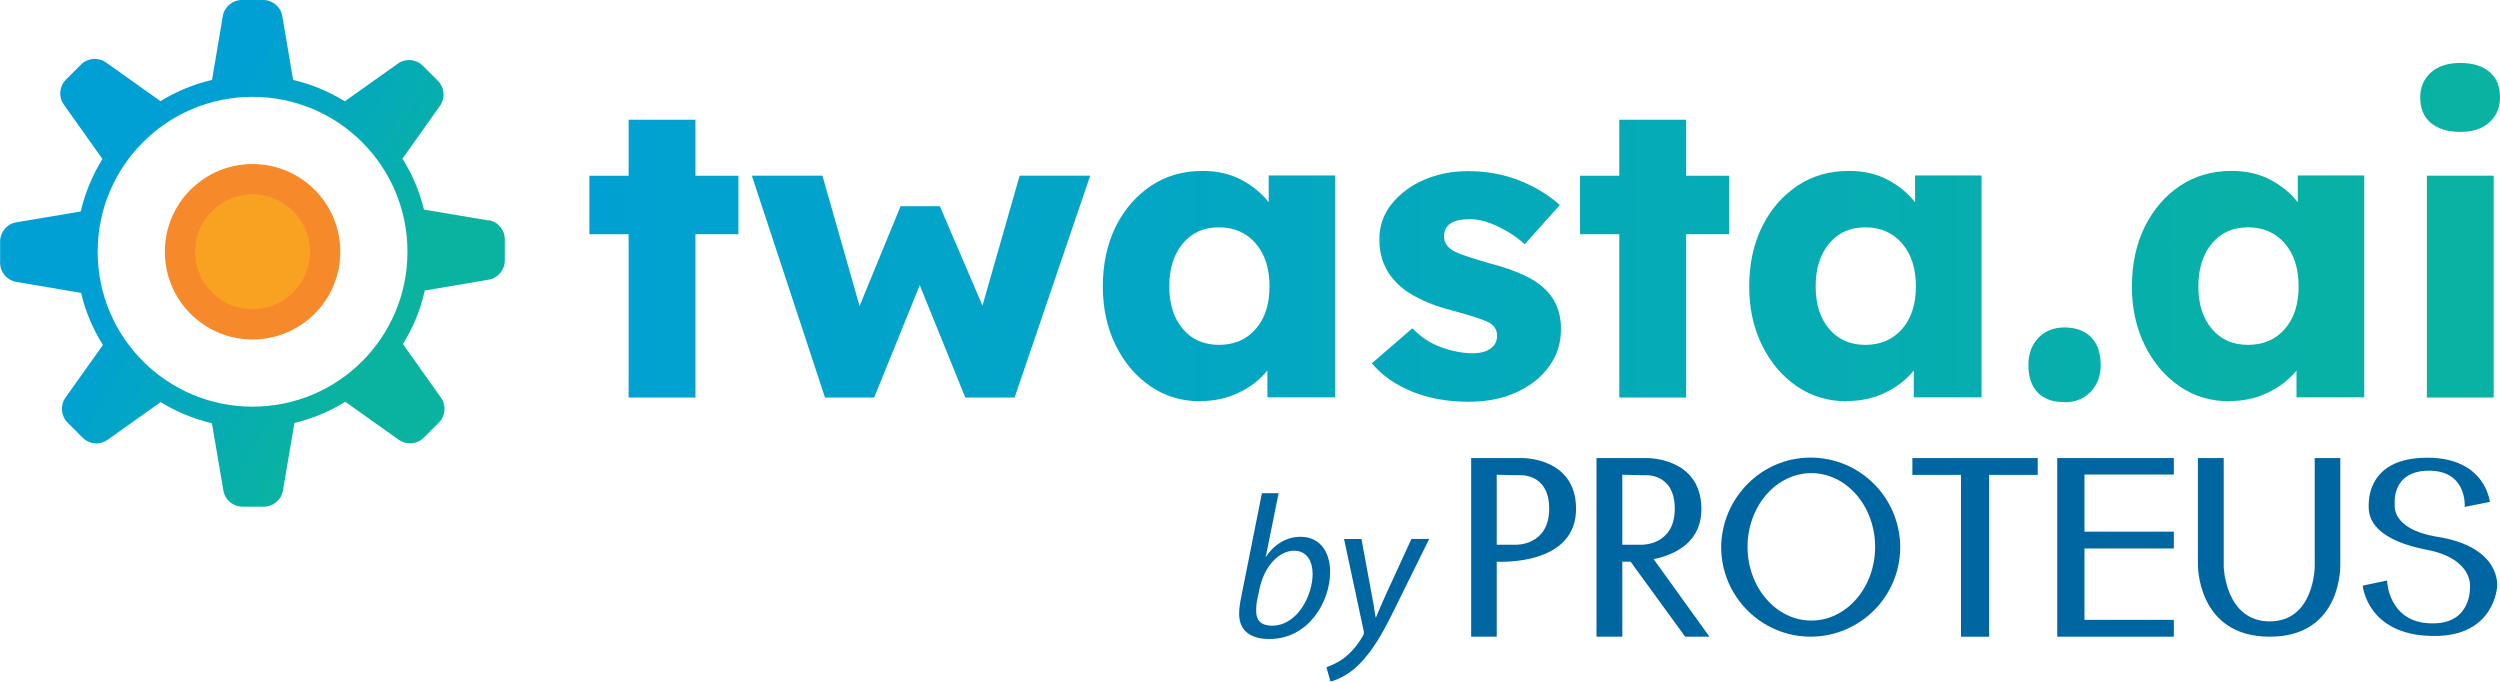 <svg xmlns="http://www.w3.org/2000/svg" xmlns:xlink="http://www.w3.org/1999/xlink" id="Layer_2" viewBox="0 0 214 58.34"><defs><style>.cls-1{fill:url(#linear-gradient-2);}.cls-2,.cls-3{fill:#0066a1;}.cls-3{fill-rule:evenodd;}.cls-4{fill:#f68929;}.cls-5{fill:none;}.cls-6{fill:#f9a121;}.cls-7{fill:url(#linear-gradient);}.cls-8{clip-path:url(#clippath);}</style><clipPath id="clippath"><path class="cls-5" d="M53.81,34.03v-13.98h-3.36v-5.01h3.36v-4.79h5.72v4.79h3.68v5.01h-3.68v13.98h-5.72ZM70.62,34.03l-6.26-18.99h6.04l3.18,11.16,3.51-8.55h3.36l3.65,8.51,3.18-11.12h6.04l-6.47,18.99h-4.22l-3.9-9.62-3.9,9.62h-4.22ZM102.77,34.35c-1.6,0-3.02-.42-4.27-1.27-1.25-.85-2.25-2.01-2.99-3.51-.74-1.49-1.11-3.18-1.11-5.06s.37-3.63,1.11-5.12c.74-1.48,1.75-2.64,3.02-3.49,1.28-.85,2.75-1.27,4.42-1.27,1.24,0,2.34.25,3.29.75.95.5,1.74,1.14,2.36,1.93v-2.29h5.69v18.99h-5.8v-2.29c-.65.79-1.46,1.42-2.45,1.89-.99.48-2.08.72-3.27.72h0ZM104.34,29.52c1.31,0,2.36-.45,3.15-1.36.79-.9,1.18-2.12,1.18-3.65s-.39-2.75-1.18-3.67c-.79-.92-1.84-1.38-3.15-1.38s-2.32.46-3.09,1.38c-.77.92-1.16,2.14-1.16,3.67s.39,2.74,1.16,3.65,1.81,1.36,3.09,1.36ZM125.73,34.39c-1.84,0-3.47-.3-4.9-.89s-2.56-1.4-3.4-2.4l3.47-3c.74.77,1.57,1.31,2.51,1.64.93.33,1.81.5,2.64.5.67,0,1.19-.14,1.55-.41.37-.27.55-.64.55-1.09,0-.48-.22-.85-.65-1.11-.43-.24-1.43-.57-3-1-2.27-.57-3.91-1.37-4.93-2.4-1-1-1.5-2.24-1.5-3.72,0-1.17.36-2.19,1.07-3.07.72-.88,1.64-1.57,2.79-2.06,1.14-.49,2.39-.73,3.72-.73,1.57,0,3.03.26,4.38.79s2.51,1.23,3.49,2.11l-3,3.36c-.65-.6-1.41-1.1-2.29-1.52s-1.68-.63-2.4-.63c-1.48,0-2.22.49-2.22,1.47,0,.5.25.91.75,1.21.24.14.62.31,1.14.48.53.18,1.24.4,2.15.66,1.12.29,2.08.63,2.9,1.02.81.39,1.45.85,1.93,1.38.76.84,1.14,1.88,1.14,3.15s-.34,2.3-1.02,3.24-1.62,1.68-2.81,2.22-2.55.8-4.08.8h0ZM138.61,34.03v-13.98h-3.36v-5.01h3.36v-4.79h5.72v4.79h3.68v5.01h-3.68v13.98h-5.72ZM158.1,34.35c-1.6,0-3.02-.42-4.27-1.27-1.25-.85-2.25-2.01-2.99-3.51-.74-1.49-1.11-3.18-1.11-5.06s.37-3.63,1.11-5.12c.74-1.48,1.75-2.64,3.02-3.49,1.28-.85,2.75-1.27,4.42-1.27,1.24,0,2.34.25,3.29.75.95.5,1.74,1.14,2.36,1.93v-2.29h5.69v18.99h-5.8v-2.29c-.65.79-1.46,1.42-2.45,1.89-.99.48-2.08.72-3.27.72h0ZM159.67,29.52c1.31,0,2.36-.45,3.15-1.36.79-.9,1.18-2.12,1.18-3.65s-.39-2.75-1.18-3.67c-.79-.92-1.84-1.38-3.15-1.38s-2.32.46-3.09,1.38c-.77.92-1.16,2.14-1.16,3.67s.39,2.74,1.16,3.65,1.81,1.36,3.09,1.36ZM176.7,34.42c-.98,0-1.74-.27-2.27-.82s-.8-1.33-.8-2.36c0-.95.29-1.73.86-2.32.57-.6,1.31-.89,2.22-.89.98,0,1.74.28,2.29.84.55.56.82,1.35.82,2.38,0,.93-.29,1.69-.86,2.29s-1.32.89-2.25.89h0ZM190.86,34.35c-1.6,0-3.02-.42-4.27-1.27-1.25-.85-2.25-2.01-2.99-3.51-.74-1.49-1.11-3.18-1.11-5.06s.37-3.63,1.11-5.12c.74-1.48,1.75-2.64,3.02-3.49,1.28-.85,2.75-1.27,4.42-1.27,1.24,0,2.34.25,3.29.75.95.5,1.74,1.14,2.36,1.93v-2.29h5.69v18.99h-5.8v-2.29c-.65.79-1.46,1.42-2.45,1.89-.99.48-2.08.72-3.27.72h0ZM192.43,29.52c1.31,0,2.36-.45,3.15-1.36.79-.9,1.18-2.12,1.18-3.65s-.39-2.75-1.18-3.67c-.79-.92-1.84-1.38-3.15-1.38s-2.32.46-3.09,1.38c-.77.92-1.16,2.14-1.16,3.67s.39,2.74,1.16,3.65,1.81,1.36,3.09,1.36ZM210.6,11.29c-1.07,0-1.91-.26-2.52-.77-.61-.51-.91-1.24-.91-2.2,0-.86.31-1.56.91-2.11.61-.55,1.45-.82,2.52-.82s1.91.26,2.51.77.89,1.23.89,2.16-.31,1.6-.91,2.15-1.43.82-2.49.82h0ZM207.74,34.03V15.04h5.72v18.99h-5.72Z"></path></clipPath><linearGradient id="linear-gradient" x1="43.79" y1="56.04" x2="217.86" y2="56.04" gradientTransform="translate(0 77.45) scale(1 -1)" gradientUnits="userSpaceOnUse"><stop offset="0" stop-color="#00a0d4"></stop><stop offset="1" stop-color="#09b3a0"></stop></linearGradient><linearGradient id="linear-gradient-2" x1="3.21" y1="66.53" x2="39.96" y2="45.31" gradientTransform="translate(0 77.45) scale(1 -1)" gradientUnits="userSpaceOnUse"><stop offset=".3" stop-color="#00a0d4"></stop><stop offset=".79" stop-color="#09b3a0"></stop></linearGradient></defs><g id="Layer_1-2"><path id="s" class="cls-3" d="M210.94,43.4l2.19-.44s-.36-3.78-5.35-3.78-5.02,3.49-5.02,4.09-.11,2.79,4.93,3.78c4.09.78,3.74,3.23,3.74,3.23,0,0,.15,3.08-3.16,3.08-3.85.04-3.94-3.67-3.94-3.67l-2.08.44s.36,4.27,6.04,4.31c5.24.07,5.46-4.2,5.46-4.2,0,0,.47-3.45-5.24-4.31-3.91-.68-3.52-2.77-3.52-2.77,0,0-.33-2.87,2.94-2.87s3.05,3.08,3.05,3.08h0l-.04.02Z"></path><path id="U" class="cls-3" d="M188.14,39.21v9.09s-.11,6.2,6.15,6.2,6.04-6.2,6.04-6.2v-9.09h-2.19v9.31s-.04,4.67-3.85,4.67-3.94-4.67-3.94-4.67v-9.31h-2.21Z"></path><path id="E" class="cls-3" d="M186.08,39.21h-9.98v15.29h9.98v-1.44h-7.65v-6.11h7.65v-1.44h-7.65v-4.89h7.65v-1.44h0v.04Z"></path><path id="T" class="cls-3" d="M163.7,39.21v1.44h4.16v13.85h2.41v-13.85h4.16v-1.44h-10.73Z"></path><path id="O" class="cls-3" d="M154.98,39.17c4.23,0,7.65,3.41,7.68,7.65,0,4.23-3.41,7.65-7.65,7.68-4.23,0-7.65-3.41-7.68-7.65h0c.04-4.23,3.45-7.68,7.65-7.68h0ZM155.05,40.5c3.01,0,5.46,2.83,5.46,6.31s-2.45,6.31-5.46,6.31-5.46-2.83-5.46-6.31,2.45-6.31,5.46-6.31h0Z"></path><path id="P" class="cls-3" d="M125.93,54.5h2.19v-6.42s6.93.44,6.79-4.67c-.11-4.34-4.71-4.2-4.71-4.2h-4.27v15.29h0ZM128.12,40.63v6h1.66s2.83.07,2.83-3.08-2.63-2.87-2.63-2.87l-1.86-.04h0v-.02Z"></path><path id="R" class="cls-3" d="M136.68,54.5h2.19v-6.42h.71l4.67,6.42h2.08l-4.78-6.64c1.93-.4,4.16-1.51,4.09-4.42-.11-4.34-4.71-4.23-4.71-4.23h-4.27v15.29h.02ZM138.87,40.63v6h1.66s2.83.07,2.83-3.08-2.63-2.87-2.63-2.87l-1.86-.04h0v-.02Z"></path><path class="cls-2" d="M109.45,42.22l-1.1,5.43h.03c.74-1.12,1.82-1.7,2.94-1.7,1.83,0,2.54,1.51,2.54,3,0,2.58-1.86,5.75-5.21,5.75-1.47,0-2.58-.61-2.58-2.16,0-.41.07-.9.15-1.3l1.8-9.02h1.44ZM107.63,51.27c-.06.29-.11.62-.1,1.06,0,.8.46,1.23,1.35,1.23,2.17,0,3.48-2.57,3.48-4.43,0-1.04-.45-1.99-1.6-1.99-1.24,0-2.52,1.28-2.94,3.24l-.19.89Z"></path><path class="cls-2" d="M116.54,46.13l.83,4.5c.19.96.29,1.58.38,2.21h.04c.22-.54.47-1.12.89-2.05l2.14-4.66h1.52l-3.14,6.36c-.9,1.81-1.75,3.28-2.88,4.4-.94.94-1.96,1.34-2.43,1.45l-.35-1.23c.36-.13.97-.36,1.53-.8.57-.44,1.17-1.11,1.62-1.93.07-.14.07-.23.04-.38l-1.68-7.86h1.49Z"></path><g id="OBJECTS"><g class="cls-8"><rect class="cls-7" x="43.79" y="3.09" width="174.07" height="36.63"></rect></g><path class="cls-1" d="M41.81,18.87l-5.52-.93c-.38-1.56-1-3.03-1.84-4.36l3.21-4.52c.47-.66.4-1.57-.18-2.15l-1.28-1.28c-.58-.58-1.48-.66-2.15-.18l-4.53,3.22c-1.35-.83-2.85-1.46-4.43-1.83l-.92-5.45c-.13-.8-.83-1.39-1.64-1.39h-1.82c-.81,0-1.51.59-1.64,1.39l-.92,5.45c-1.58.37-3.07.99-4.41,1.82l-4.66-3.31c-.66-.47-1.57-.4-2.15.18l-1.28,1.28c-.58.58-.66,1.48-.18,2.15l3.3,4.65c-.85,1.37-1.48,2.88-1.86,4.49l-5.51.93c-.8.13-1.39.83-1.39,1.64v1.82c0,.81.59,1.51,1.39,1.64l5.54.94c.38,1.6,1.02,3.11,1.87,4.46l-3.2,4.5c-.47.66-.4,1.57.18,2.15l1.28,1.28c.58.58,1.48.66,2.15.18l4.53-3.22c1.34.82,2.82,1.44,4.39,1.81l.98,5.75c.13.8.83,1.39,1.64,1.39h1.82c.81,0,1.51-.59,1.64-1.39l.98-5.77c1.56-.38,3.03-.99,4.35-1.82l4.58,3.25c.66.47,1.57.4,2.15-.18l1.28-1.28c.58-.58.66-1.48.18-2.15l-3.25-4.58c.86-1.39,1.51-2.93,1.87-4.58l5.46-.93c.8-.13,1.39-.83,1.39-1.64v-1.82c0-.81-.59-1.51-1.39-1.64h0ZM21.62,34.81c-7.32,0-13.26-5.93-13.26-13.26s5.93-13.26,13.26-13.26,13.26,5.93,13.26,13.26-5.93,13.26-13.26,13.26Z"></path><circle class="cls-4" cx="21.62" cy="21.55" r="7.51"></circle><circle class="cls-6" cx="21.62" cy="21.55" r="4.92"></circle></g></g></svg>